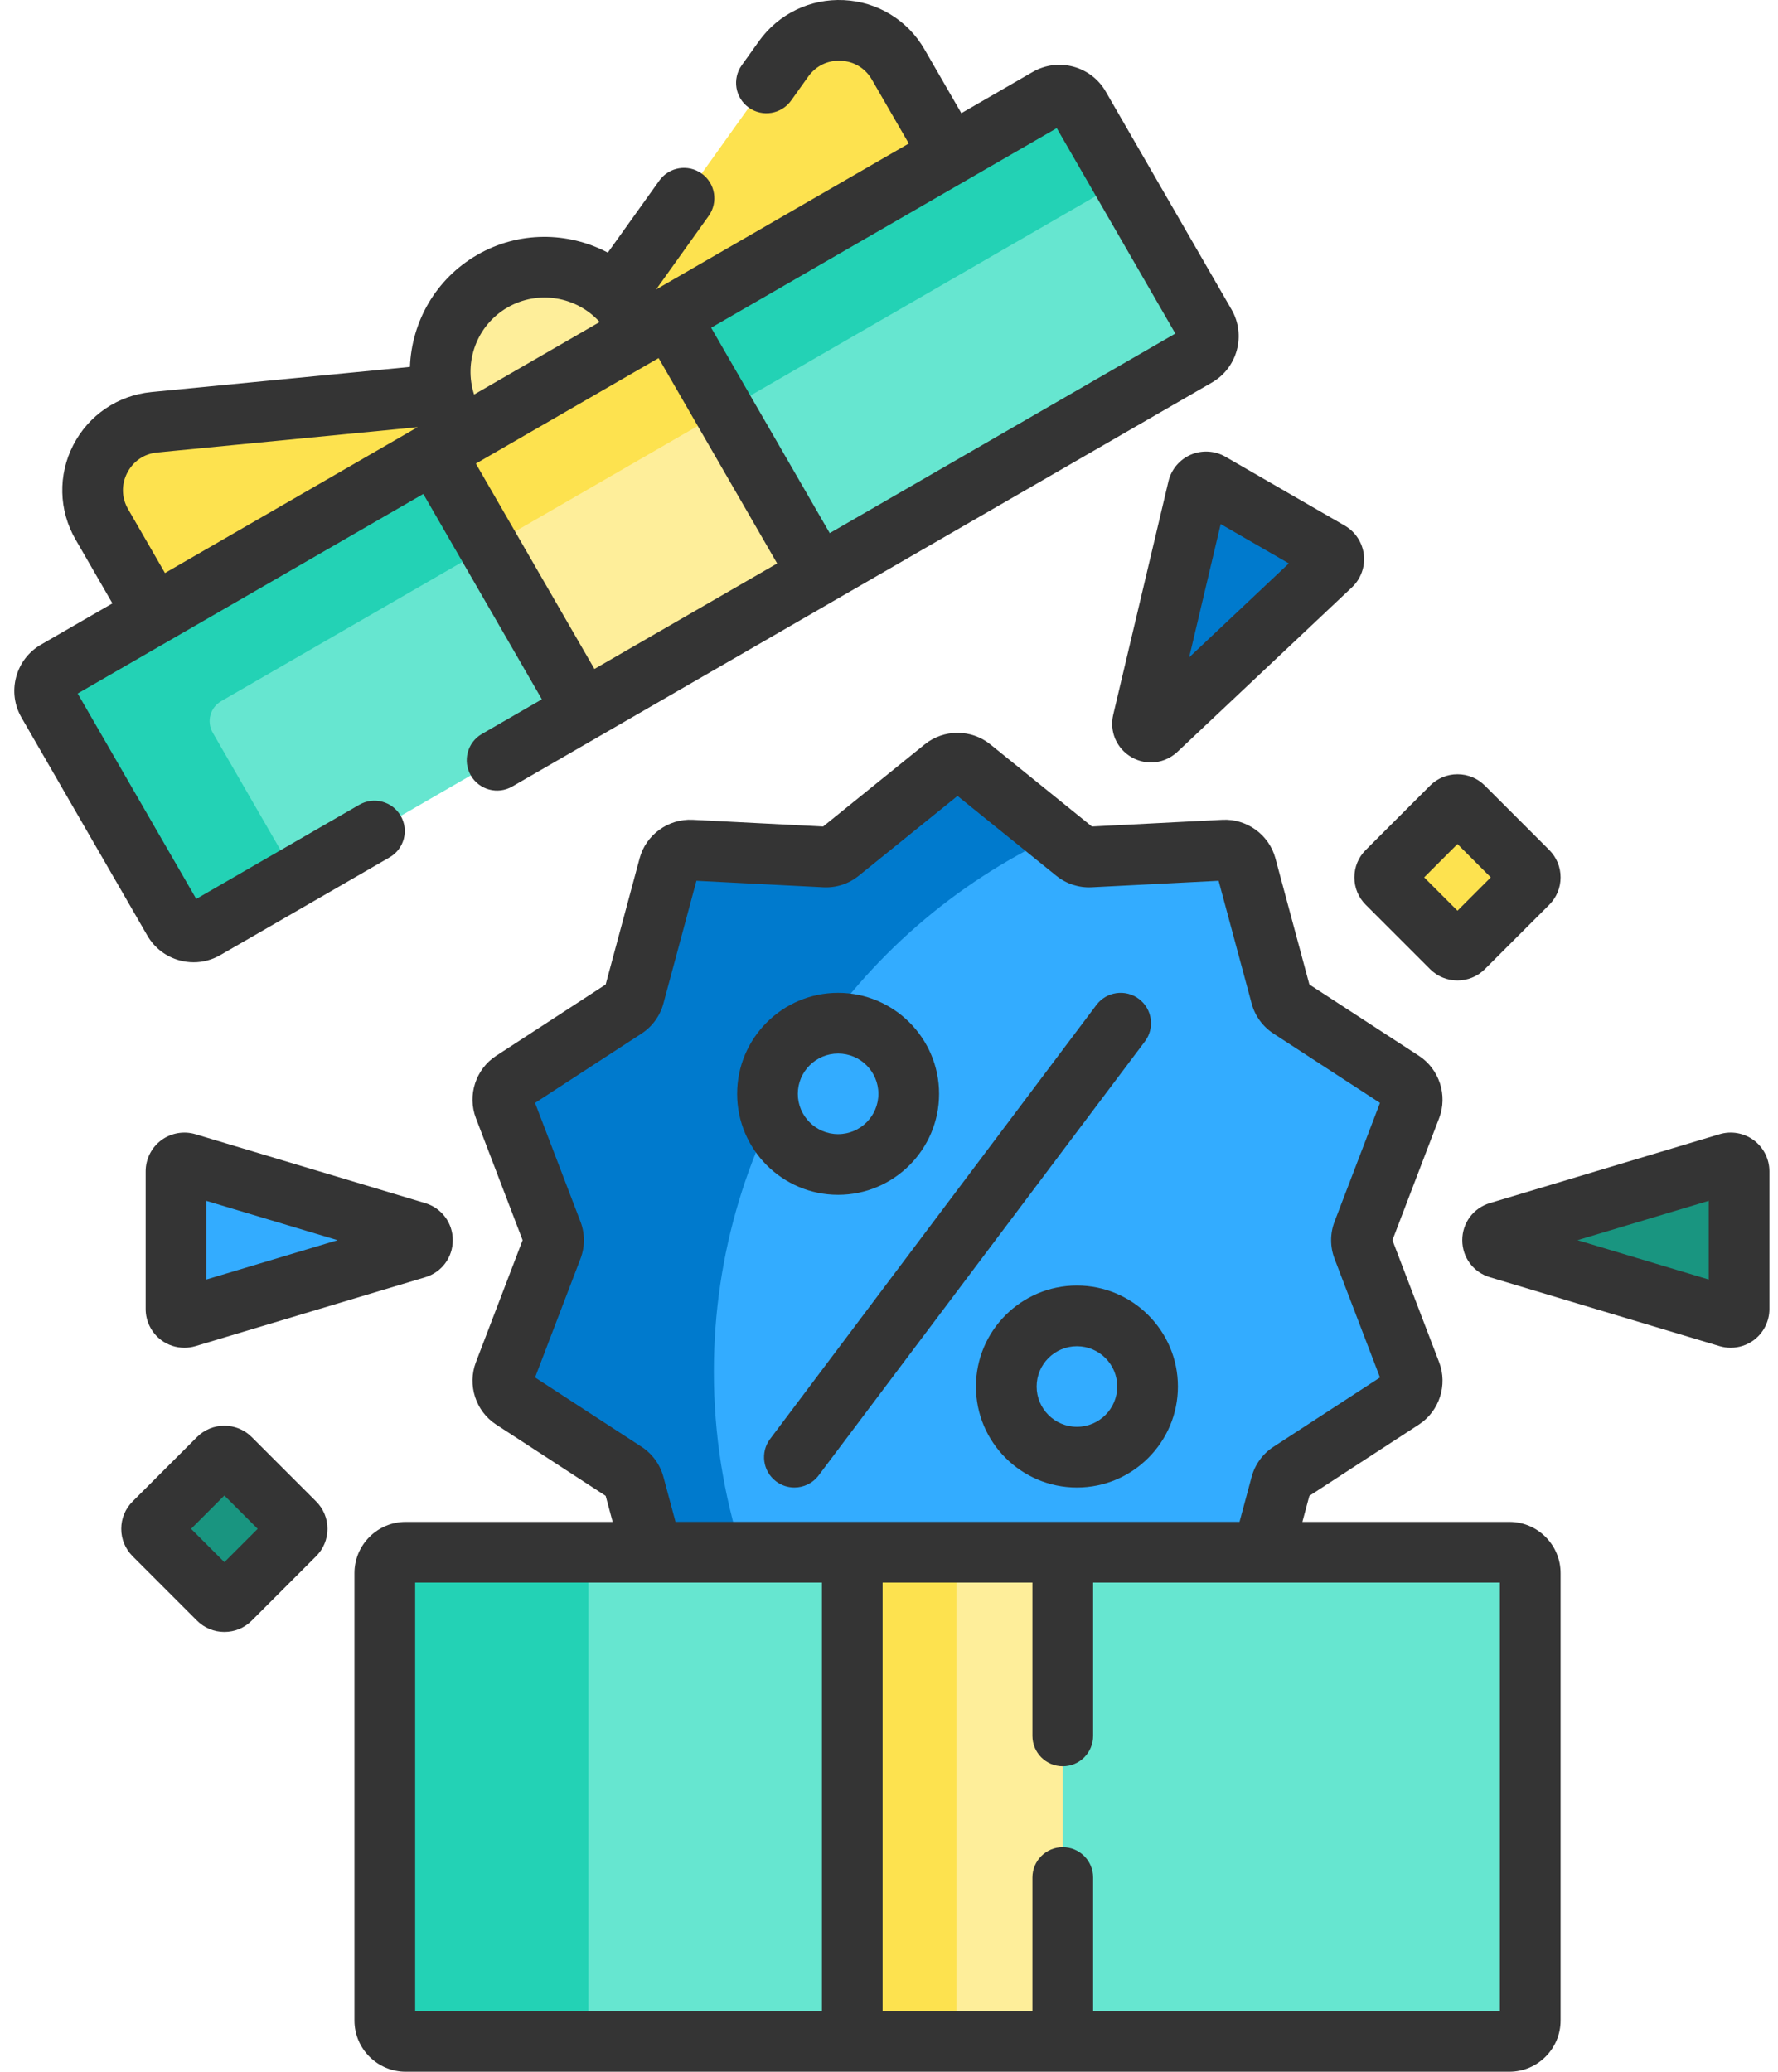 <svg width="103" height="120" viewBox="0 0 103 120" fill="none" xmlns="http://www.w3.org/2000/svg">
<g id="Group">
<g id="Group_2">
<path id="Vector" d="M29.211 79.533C28.999 80.088 29.203 80.716 29.701 81.04L36.206 85.274C36.466 85.443 36.655 85.703 36.735 86.003L37.786 89.908H73.154L74.205 86.003C74.285 85.703 74.474 85.443 74.734 85.274L81.239 81.04C81.737 80.716 81.941 80.088 81.729 79.533L78.955 72.285C78.844 71.995 78.844 71.674 78.955 71.384L81.729 64.135C81.941 63.58 81.737 62.953 81.239 62.629L74.734 58.395C74.474 58.225 74.285 57.966 74.205 57.666L72.188 50.171C72.034 49.598 71.5 49.209 70.907 49.24L63.155 49.638C62.845 49.654 62.54 49.555 62.299 49.36L56.262 44.482C55.8 44.108 55.14 44.108 54.678 44.482L48.641 49.36C48.4 49.555 48.095 49.654 47.785 49.638L40.033 49.24C39.44 49.21 38.906 49.598 38.752 50.171L36.735 57.666C36.655 57.966 36.466 58.225 36.206 58.395L29.701 62.629C29.203 62.953 28.999 63.58 29.211 64.135L31.985 71.384C32.096 71.674 32.096 71.995 31.985 72.285L29.211 79.533Z" fill="#33ACFF"/>
<path id="Vector_2" d="M29.211 79.533C28.999 80.088 29.203 80.716 29.701 81.04L36.206 85.274C36.466 85.443 36.655 85.703 36.735 86.003L37.786 89.908H42.982C41.925 86.612 41.354 83.1 41.354 79.453C41.354 65.713 49.454 53.866 61.138 48.422L56.262 44.482C55.8 44.108 55.14 44.108 54.678 44.482L48.641 49.36C48.4 49.555 48.094 49.654 47.785 49.638L40.033 49.24C39.44 49.209 38.906 49.597 38.752 50.171L36.735 57.666C36.654 57.966 36.466 58.225 36.206 58.395L29.701 62.628C29.203 62.953 28.999 63.58 29.211 64.135L31.985 71.384C32.096 71.674 32.096 71.995 31.985 72.284L29.211 79.533Z" fill="#007ACD"/>
</g>
<g id="Group_3">
<path id="Vector_3" d="M87.436 118.242H23.503C22.834 118.242 22.292 117.7 22.292 117.031V91.119C22.292 90.45 22.834 89.908 23.503 89.908H87.436C88.105 89.908 88.647 90.45 88.647 91.119V117.031C88.647 117.7 88.105 118.242 87.436 118.242Z" fill="#66E6D0"/>
</g>
<g id="Group_4">
<path id="Vector_4" d="M34.088 117.031V91.119C34.088 90.45 34.63 89.908 35.298 89.908H23.503C22.834 89.908 22.292 90.45 22.292 91.119V117.031C22.292 117.7 22.834 118.242 23.503 118.242H35.298C34.63 118.242 34.088 117.7 34.088 117.031Z" fill="#23D2B5"/>
</g>
<g id="Group_5">
<path id="Vector_5" d="M49.372 89.908H61.567V118.242H49.372V89.908Z" fill="#FEEE9A"/>
</g>
<g id="Group_6">
<path id="Vector_6" d="M49.372 89.908H55.408V118.242H49.372V89.908Z" fill="#FDE24F"/>
</g>
<g id="Group_7">
<g id="Group_8">
<path id="Vector_7" d="M36.793 18.502L37.223 19.248L55.048 8.957L52.033 3.734C50.595 1.244 47.065 1.073 45.393 3.412L35.637 17.061C36.083 17.469 36.474 17.951 36.793 18.502Z" fill="#FDE24F"/>
<path id="Vector_8" d="M8.914 35.592L26.739 25.301L26.308 24.555C25.99 24.004 25.769 23.424 25.639 22.834L8.94 24.458C6.078 24.737 4.462 27.88 5.899 30.37L8.914 35.592Z" fill="#FDE24F"/>
</g>
<path id="Vector_9" d="M26.739 25.301L37.224 19.248L36.793 18.502C35.121 15.606 31.419 14.615 28.524 16.286C25.629 17.958 24.637 21.66 26.308 24.555L26.739 25.301Z" fill="#FEEE9A"/>
<g id="Group_9">
<path id="Vector_10" d="M60.706 5.691L3.256 38.859C2.617 39.228 2.398 40.045 2.767 40.685L10.057 53.311C10.426 53.95 11.243 54.169 11.883 53.8L69.332 20.631C69.971 20.262 70.19 19.445 69.821 18.806L62.532 6.18C62.162 5.541 61.345 5.321 60.706 5.691Z" fill="#66E6D0"/>
</g>
<g id="Group_10">
<path id="Vector_11" d="M12.324 42.439C11.955 41.8 12.174 40.982 12.813 40.613L65.012 10.476L62.532 6.18C62.162 5.54 61.345 5.321 60.706 5.691L3.256 38.859C2.617 39.228 2.398 40.045 2.767 40.685L10.057 53.311C10.426 53.95 11.243 54.169 11.883 53.8L17.133 50.768L12.324 42.439Z" fill="#23D2B5"/>
</g>
<g id="Group_11">
<path id="Vector_12" d="M25.165 26.209L38.795 18.34L47.421 33.28L33.791 41.15L25.165 26.209Z" fill="#FEEE9A"/>
</g>
<g id="Group_12">
<path id="Vector_13" d="M25.165 26.209L38.795 18.34L41.944 23.793L28.314 31.663L25.165 26.209Z" fill="#FDE24F"/>
</g>
</g>
<g id="Group_13">
<path id="Vector_14" d="M67.003 42.27L77.113 32.739C77.349 32.517 77.304 32.13 77.023 31.968L70.112 27.977C69.831 27.815 69.473 27.97 69.398 28.285L66.2 41.806C66.089 42.273 66.653 42.599 67.003 42.27Z" fill="#007ACD"/>
</g>
<g id="Group_14">
<g id="Group_15">
<path id="Vector_15" d="M86.813 72.298L100.121 76.288C100.432 76.382 100.745 76.149 100.745 75.824V67.844C100.745 67.52 100.432 67.287 100.121 67.38L86.813 71.37C86.353 71.508 86.353 72.16 86.813 72.298Z" fill="#199580"/>
</g>
<g id="Group_16">
<path id="Vector_16" d="M24.127 71.37L10.819 67.38C10.508 67.287 10.195 67.52 10.195 67.844V75.824C10.195 76.149 10.508 76.382 10.819 76.288L24.127 72.298C24.587 72.16 24.587 71.508 24.127 71.37Z" fill="#33ACFF"/>
</g>
</g>
<g id="Group_17">
<path id="Vector_17" d="M84.09 46.747L80.359 50.478C80.169 50.667 80.169 50.974 80.359 51.163L84.09 54.894C84.279 55.083 84.585 55.083 84.775 54.894L88.506 51.163C88.695 50.974 88.695 50.667 88.506 50.478L84.775 46.747C84.585 46.558 84.279 46.558 84.09 46.747Z" fill="#FDE24F"/>
</g>
<g id="Group_18">
<path id="Vector_18" d="M12.655 84.48L8.924 88.211C8.735 88.4 8.735 88.707 8.924 88.896L12.655 92.627C12.844 92.817 13.151 92.817 13.34 92.627L17.071 88.896C17.26 88.707 17.26 88.4 17.071 88.211L13.34 84.48C13.151 84.291 12.844 84.291 12.655 84.48Z" fill="#199580"/>
</g>
<g id="Group_19">
<path id="Vector_19" d="M48.552 69.207C51.778 69.207 54.402 66.583 54.402 63.357C54.402 60.132 51.778 57.507 48.552 57.507C45.326 57.507 42.702 60.132 42.702 63.357C42.702 66.583 45.326 69.207 48.552 69.207ZM48.552 61.023C49.839 61.023 50.886 62.07 50.886 63.357C50.886 64.644 49.839 65.692 48.552 65.692C47.265 65.692 46.218 64.644 46.218 63.357C46.218 62.07 47.265 61.023 48.552 61.023Z" fill="#343434"/>
<path id="Vector_20" d="M62.387 74.461C59.161 74.461 56.537 77.085 56.537 80.311C56.537 83.537 59.161 86.161 62.387 86.161C65.613 86.161 68.237 83.537 68.237 80.311C68.237 77.085 65.613 74.461 62.387 74.461ZM62.387 82.645C61.1 82.645 60.053 81.598 60.053 80.311C60.053 79.024 61.1 77.977 62.387 77.977C63.674 77.977 64.722 79.024 64.722 80.311C64.722 81.598 63.674 82.645 62.387 82.645Z" fill="#343434"/>
<path id="Vector_21" d="M65.977 57.861C65.201 57.277 64.099 57.433 63.516 58.209L44.614 83.347C44.03 84.123 44.186 85.225 44.962 85.808C45.279 86.046 45.65 86.161 46.017 86.161C46.551 86.161 47.078 85.919 47.423 85.46L66.325 60.322C66.909 59.546 66.753 58.444 65.977 57.861Z" fill="#343434"/>
<path id="Vector_22" d="M87.436 88.151H75.447L75.852 86.644L82.198 82.513C83.382 81.742 83.875 80.225 83.37 78.905L80.664 71.834L83.37 64.764C83.875 63.444 83.382 61.927 82.198 61.155L75.853 57.025L73.885 49.714C73.518 48.35 72.226 47.415 70.816 47.484L63.255 47.873L57.366 43.114C56.267 42.226 54.672 42.227 53.573 43.114L47.684 47.873L40.123 47.484C38.712 47.416 37.421 48.35 37.054 49.715L35.087 57.025L28.741 61.156C27.557 61.926 27.064 63.444 27.569 64.763L30.275 71.834L27.569 78.905C27.064 80.225 27.557 81.742 28.741 82.514L35.087 86.644L35.492 88.151H23.503C21.866 88.151 20.534 89.482 20.534 91.119V117.032C20.534 118.669 21.866 120 23.503 120H87.436C89.073 120 90.405 118.669 90.405 117.032V91.119C90.405 89.482 89.073 88.151 87.436 88.151ZM38.432 85.546C38.238 84.827 37.788 84.207 37.164 83.801L30.996 79.787L33.626 72.913C33.893 72.218 33.893 71.452 33.626 70.756L30.996 63.883L37.164 59.868C37.788 59.462 38.238 58.842 38.432 58.123L40.344 51.017L47.693 51.394C48.437 51.434 49.166 51.196 49.745 50.727L55.469 46.102L61.193 50.727C61.772 51.195 62.5 51.433 63.245 51.394L70.594 51.017L72.507 58.123C72.7 58.842 73.15 59.462 73.775 59.868L79.942 63.883L77.312 70.756C77.046 71.452 77.046 72.218 77.312 72.913L79.943 79.787L73.775 83.801C73.151 84.207 72.7 84.827 72.507 85.546L71.806 88.15H39.133L38.432 85.546ZM47.614 116.484H24.05V91.666H47.614V116.484ZM86.889 116.484H63.325V108.75C63.325 107.779 62.538 106.992 61.567 106.992C60.596 106.992 59.809 107.779 59.809 108.75V116.484H51.13V91.666H59.809V100.547C59.809 101.518 60.596 102.305 61.567 102.305C62.538 102.305 63.325 101.518 63.325 100.547V91.666H86.889V116.484Z" fill="#343434"/>
<path id="Vector_23" d="M10.413 55.631C10.68 55.703 10.95 55.738 11.219 55.738C11.755 55.738 12.285 55.597 12.761 55.322L22.571 49.659C23.412 49.173 23.7 48.098 23.214 47.257C22.729 46.416 21.654 46.129 20.813 46.614L11.368 52.067L4.5 40.171L24.522 28.611L31.391 40.507L27.917 42.513C27.077 42.998 26.789 44.073 27.274 44.914C27.759 45.755 28.834 46.042 29.675 45.557L70.211 22.154C71.688 21.301 72.196 19.405 71.343 17.927L64.054 5.301C63.2 3.823 61.305 3.316 59.827 4.168L55.691 6.556L53.555 2.856C52.58 1.166 50.834 0.101 48.886 0.007C46.939 -0.088 45.097 0.803 43.963 2.39L42.969 3.78C42.405 4.57 42.587 5.668 43.377 6.233C44.167 6.797 45.265 6.614 45.829 5.825L46.823 4.434C47.266 3.816 47.953 3.482 48.715 3.519C49.475 3.555 50.13 3.954 50.51 4.614L52.647 8.314L38.01 16.764L41.055 12.505C41.619 11.715 41.437 10.617 40.647 10.052C39.857 9.488 38.759 9.67 38.195 10.46L35.212 14.633C32.913 13.417 30.058 13.37 27.645 14.764C25.231 16.157 23.844 18.653 23.748 21.252L8.769 22.709C6.828 22.898 5.136 24.046 4.244 25.781C3.352 27.515 3.401 29.559 4.377 31.249L6.513 34.949L2.378 37.336C1.662 37.749 1.15 38.416 0.936 39.215C0.722 40.014 0.832 40.848 1.245 41.563L8.535 54.19C8.948 54.905 9.615 55.417 10.413 55.631ZM34.435 38.749L27.567 26.853L38.153 20.741L45.021 32.637L38.598 36.346L34.435 38.749ZM61.219 7.423L68.088 19.32L48.066 30.88L41.197 18.983L61.219 7.423ZM29.402 17.808C31.187 16.778 33.411 17.179 34.739 18.652L27.465 22.852C26.853 20.966 27.617 18.839 29.402 17.808ZM7.421 29.491C7.04 28.832 7.022 28.066 7.37 27.389C7.718 26.712 8.352 26.282 9.11 26.208L24.194 24.741L9.557 33.191L7.421 29.491Z" fill="#343434"/>
<path id="Vector_24" d="M68.981 26.338C68.334 26.617 67.85 27.194 67.688 27.881L64.489 41.401C64.26 42.372 64.686 43.36 65.55 43.859C65.903 44.063 66.29 44.163 66.674 44.163C67.23 44.163 67.78 43.953 68.209 43.548L78.319 34.019C78.832 33.535 79.09 32.828 79.008 32.128C78.926 31.427 78.513 30.798 77.902 30.445L70.991 26.456C70.38 26.102 69.629 26.059 68.981 26.338ZM68.888 38.077L70.715 30.355L74.662 32.634L68.888 38.077Z" fill="#343434"/>
<path id="Vector_25" d="M101.599 66.045C101.033 65.624 100.292 65.493 99.616 65.696L86.308 69.686C85.352 69.973 84.71 70.836 84.71 71.834C84.71 72.832 85.352 73.695 86.308 73.981L99.616 77.972C99.826 78.035 100.042 78.066 100.257 78.066C100.735 78.066 101.208 77.913 101.599 77.623C102.164 77.202 102.502 76.529 102.502 75.824V67.844C102.502 67.139 102.165 66.466 101.599 66.045ZM98.987 74.113L91.386 71.834L98.987 69.555V74.113Z" fill="#343434"/>
<path id="Vector_26" d="M11.324 65.697C10.648 65.494 9.907 65.624 9.341 66.045C8.775 66.467 8.438 67.139 8.438 67.844V75.825C8.438 76.53 8.775 77.202 9.341 77.624C9.731 77.914 10.205 78.066 10.683 78.066C10.898 78.066 11.114 78.035 11.324 77.972L24.632 73.982C25.588 73.696 26.23 72.833 26.23 71.835C26.23 70.837 25.588 69.974 24.632 69.687L11.324 65.697ZM11.953 74.113V69.556L19.554 71.835L11.953 74.113Z" fill="#343434"/>
<path id="Vector_27" d="M79.115 52.405L82.847 56.137C83.284 56.573 83.858 56.792 84.432 56.792C85.006 56.792 85.58 56.573 86.017 56.136L89.748 52.406C90.172 51.982 90.405 51.419 90.405 50.82C90.405 50.221 90.172 49.658 89.748 49.234L86.018 45.504C85.594 45.08 85.031 44.847 84.432 44.847C83.833 44.847 83.27 45.08 82.846 45.504L79.115 49.235C78.692 49.658 78.459 50.221 78.459 50.82C78.459 51.419 78.692 51.982 79.115 52.405ZM84.432 48.89L86.362 50.82L84.432 52.75L82.502 50.82L84.432 48.89Z" fill="#343434"/>
<path id="Vector_28" d="M14.582 83.237C13.708 82.363 12.286 82.363 11.412 83.237L7.682 86.968C7.258 87.391 7.024 87.954 7.024 88.554C7.024 89.153 7.258 89.716 7.681 90.139L11.411 93.869C11.835 94.294 12.398 94.527 12.998 94.527C13.597 94.527 14.16 94.294 14.583 93.87L18.314 90.139C18.738 89.716 18.971 89.153 18.971 88.554C18.971 87.954 18.738 87.391 18.314 86.968L14.582 83.237ZM12.998 90.484L11.068 88.554L12.998 86.624L14.927 88.554L12.998 90.484Z" fill="#343434"/>
</g>
</g>
</svg>
